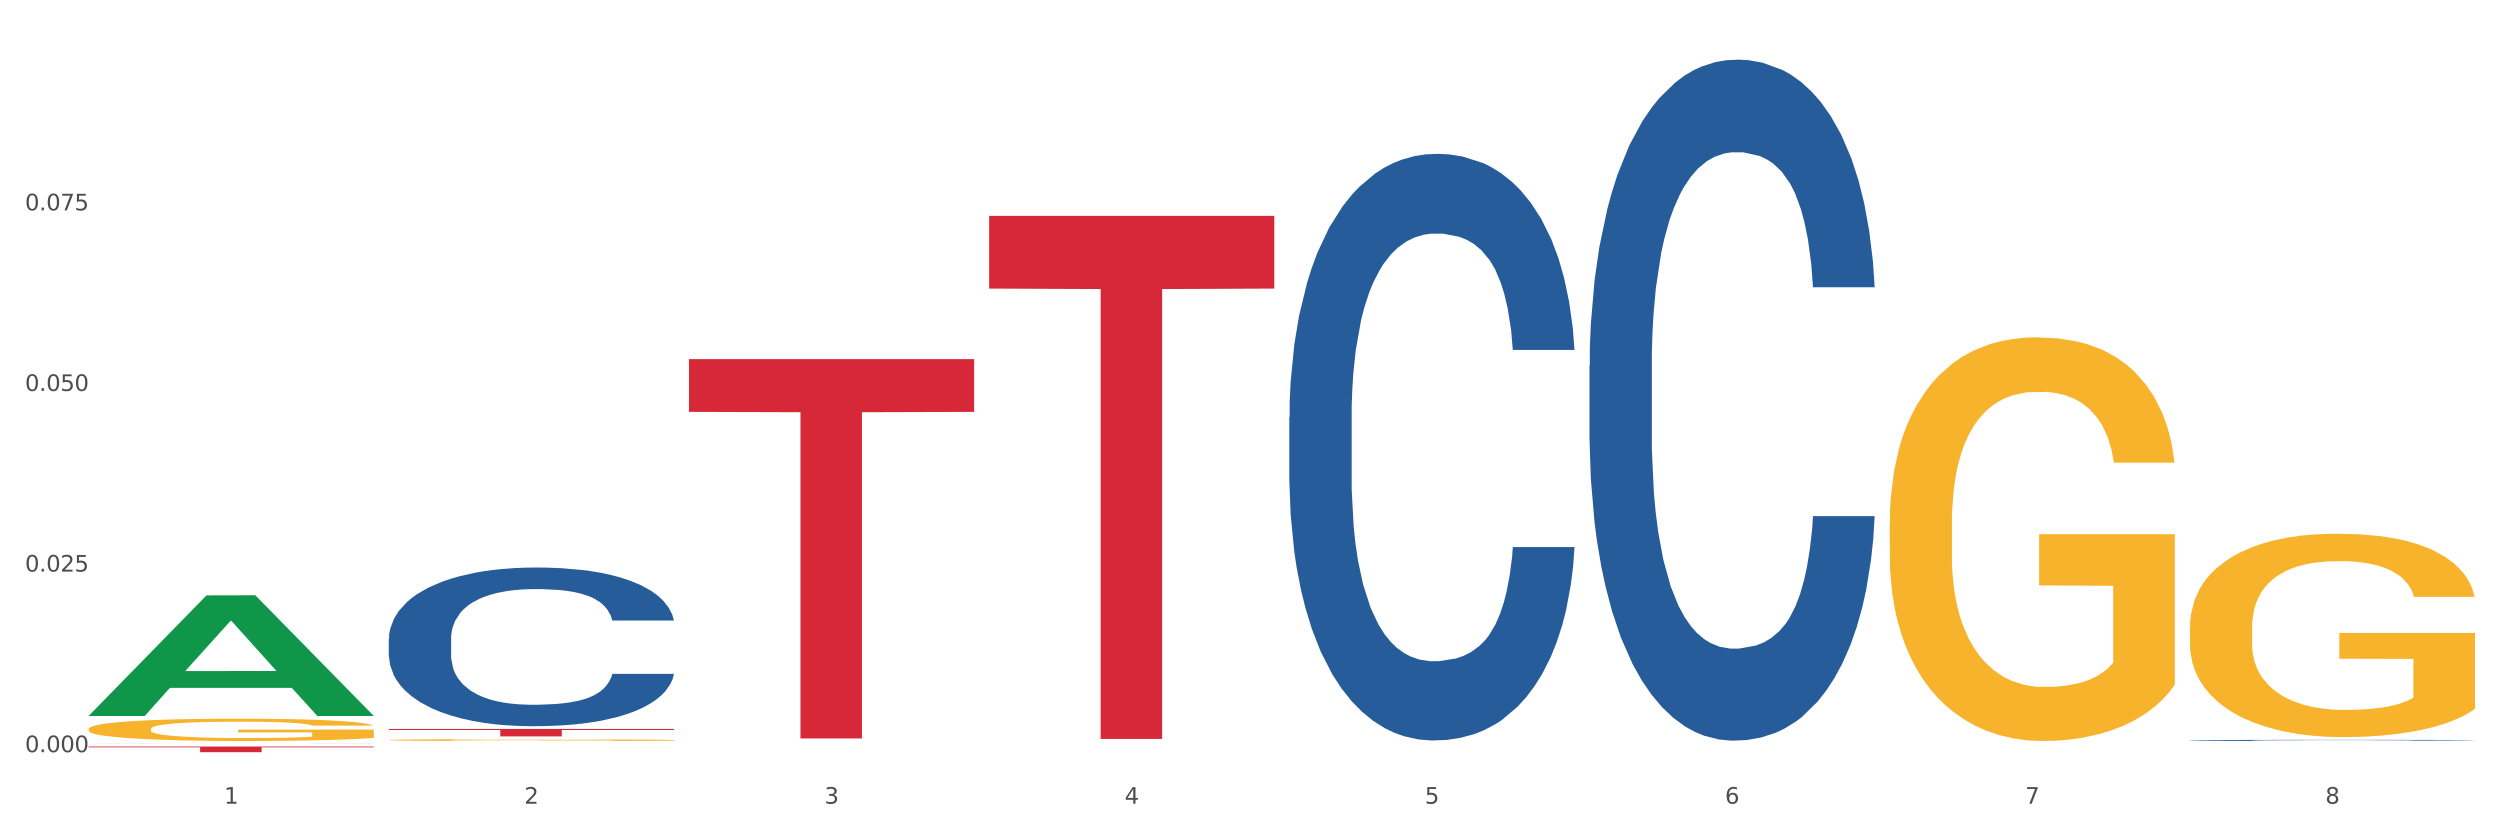 <?xml version="1.0" encoding="utf-8" standalone="no"?>
<!DOCTYPE svg PUBLIC "-//W3C//DTD SVG 1.1//EN"
  "http://www.w3.org/Graphics/SVG/1.1/DTD/svg11.dtd">
<svg xmlns:xlink="http://www.w3.org/1999/xlink" width="1080pt" height="360pt" viewBox="0 0 1080 360" xmlns="http://www.w3.org/2000/svg" version="1.1">
 <rect x="0" y="0" width="1080" height="360" fill="#333333" stroke="none"/>
 <defs>
  <style type="text/css">*{stroke-linejoin: round; stroke-linecap: butt}</style>
 </defs>
 <g id="figure_1">
  <g id="patch_1">
   <path d="M 0 360 
L 1080 360 
L 1080 0 
L 0 0 
z
" style="fill: #ffffff; stroke: #ffffff; stroke-linejoin: miter"/>
  </g>
  <g id="axes_1">
   <g id="matplotlib.axis_1">
    <g id="xtick_1">
     <g id="text_1">
      <!-- 1 -->
      <g style="fill: #4d4d4d" transform="translate(96.825 347.204) scale(0.096 -0.096)">
       <defs>
        <path id="DejaVuSans-31" d="M 794 531 
L 1825 531 
L 1825 4091 
L 703 3866 
L 703 4441 
L 1819 4666 
L 2450 4666 
L 2450 531 
L 3481 531 
L 3481 0 
L 794 0 
L 794 531 
z
" transform="scale(0.016)"/>
       </defs>
       <use xlink:href="#DejaVuSans-31"/>
      </g>
     </g>
    </g>
    <g id="xtick_2">
     <g id="text_2">
      <!-- 2 -->
      <g style="fill: #4d4d4d" transform="translate(226.5 347.204) scale(0.096 -0.096)">
       <defs>
        <path id="DejaVuSans-32" d="M 1228 531 
L 3431 531 
L 3431 0 
L 469 0 
L 469 531 
Q 828 903 1448 1529 
Q 2069 2156 2228 2338 
Q 2531 2678 2651 2914 
Q 2772 3150 2772 3378 
Q 2772 3750 2511 3984 
Q 2250 4219 1831 4219 
Q 1534 4219 1204 4116 
Q 875 4013 500 3803 
L 500 4441 
Q 881 4594 1212 4672 
Q 1544 4750 1819 4750 
Q 2544 4750 2975 4387 
Q 3406 4025 3406 3419 
Q 3406 3131 3298 2873 
Q 3191 2616 2906 2266 
Q 2828 2175 2409 1742 
Q 1991 1309 1228 531 
z
" transform="scale(0.016)"/>
       </defs>
       <use xlink:href="#DejaVuSans-32"/>
      </g>
     </g>
    </g>
    <g id="xtick_3">
     <g id="text_3">
      <!-- 3 -->
      <g style="fill: #4d4d4d" transform="translate(356.175 347.204) scale(0.096 -0.096)">
       <defs>
        <path id="DejaVuSans-33" d="M 2597 2516 
Q 3050 2419 3304 2112 
Q 3559 1806 3559 1356 
Q 3559 666 3084 287 
Q 2609 -91 1734 -91 
Q 1441 -91 1130 -33 
Q 819 25 488 141 
L 488 750 
Q 750 597 1062 519 
Q 1375 441 1716 441 
Q 2309 441 2620 675 
Q 2931 909 2931 1356 
Q 2931 1769 2642 2001 
Q 2353 2234 1838 2234 
L 1294 2234 
L 1294 2753 
L 1863 2753 
Q 2328 2753 2575 2939 
Q 2822 3125 2822 3475 
Q 2822 3834 2567 4026 
Q 2313 4219 1838 4219 
Q 1578 4219 1281 4162 
Q 984 4106 628 3988 
L 628 4550 
Q 988 4650 1302 4700 
Q 1616 4750 1894 4750 
Q 2613 4750 3031 4423 
Q 3450 4097 3450 3541 
Q 3450 3153 3228 2886 
Q 3006 2619 2597 2516 
z
" transform="scale(0.016)"/>
       </defs>
       <use xlink:href="#DejaVuSans-33"/>
      </g>
     </g>
    </g>
    <g id="xtick_4">
     <g id="text_4">
      <!-- 4 -->
      <g style="fill: #4d4d4d" transform="translate(485.85 347.204) scale(0.096 -0.096)">
       <defs>
        <path id="DejaVuSans-34" d="M 2419 4116 
L 825 1625 
L 2419 1625 
L 2419 4116 
z
M 2253 4666 
L 3047 4666 
L 3047 1625 
L 3713 1625 
L 3713 1100 
L 3047 1100 
L 3047 0 
L 2419 0 
L 2419 1100 
L 313 1100 
L 313 1709 
L 2253 4666 
z
" transform="scale(0.016)"/>
       </defs>
       <use xlink:href="#DejaVuSans-34"/>
      </g>
     </g>
    </g>
    <g id="xtick_5">
     <g id="text_5">
      <!-- 5 -->
      <g style="fill: #4d4d4d" transform="translate(615.525 347.204) scale(0.096 -0.096)">
       <defs>
        <path id="DejaVuSans-35" d="M 691 4666 
L 3169 4666 
L 3169 4134 
L 1269 4134 
L 1269 2991 
Q 1406 3038 1543 3061 
Q 1681 3084 1819 3084 
Q 2600 3084 3056 2656 
Q 3513 2228 3513 1497 
Q 3513 744 3044 326 
Q 2575 -91 1722 -91 
Q 1428 -91 1123 -41 
Q 819 9 494 109 
L 494 744 
Q 775 591 1075 516 
Q 1375 441 1709 441 
Q 2250 441 2565 725 
Q 2881 1009 2881 1497 
Q 2881 1984 2565 2268 
Q 2250 2553 1709 2553 
Q 1456 2553 1204 2497 
Q 953 2441 691 2322 
L 691 4666 
z
" transform="scale(0.016)"/>
       </defs>
       <use xlink:href="#DejaVuSans-35"/>
      </g>
     </g>
    </g>
    <g id="xtick_6">
     <g id="text_6">
      <!-- 6 -->
      <g style="fill: #4d4d4d" transform="translate(745.2 347.204) scale(0.096 -0.096)">
       <defs>
        <path id="DejaVuSans-36" d="M 2113 2584 
Q 1688 2584 1439 2293 
Q 1191 2003 1191 1497 
Q 1191 994 1439 701 
Q 1688 409 2113 409 
Q 2538 409 2786 701 
Q 3034 994 3034 1497 
Q 3034 2003 2786 2293 
Q 2538 2584 2113 2584 
z
M 3366 4563 
L 3366 3988 
Q 3128 4100 2886 4159 
Q 2644 4219 2406 4219 
Q 1781 4219 1451 3797 
Q 1122 3375 1075 2522 
Q 1259 2794 1537 2939 
Q 1816 3084 2150 3084 
Q 2853 3084 3261 2657 
Q 3669 2231 3669 1497 
Q 3669 778 3244 343 
Q 2819 -91 2113 -91 
Q 1303 -91 875 529 
Q 447 1150 447 2328 
Q 447 3434 972 4092 
Q 1497 4750 2381 4750 
Q 2619 4750 2861 4703 
Q 3103 4656 3366 4563 
z
" transform="scale(0.016)"/>
       </defs>
       <use xlink:href="#DejaVuSans-36"/>
      </g>
     </g>
    </g>
    <g id="xtick_7">
     <g id="text_7">
      <!-- 7 -->
      <g style="fill: #4d4d4d" transform="translate(874.875 347.204) scale(0.096 -0.096)">
       <defs>
        <path id="DejaVuSans-37" d="M 525 4666 
L 3525 4666 
L 3525 4397 
L 1831 0 
L 1172 0 
L 2766 4134 
L 525 4134 
L 525 4666 
z
" transform="scale(0.016)"/>
       </defs>
       <use xlink:href="#DejaVuSans-37"/>
      </g>
     </g>
    </g>
    <g id="xtick_8">
     <g id="text_8">
      <!-- 8 -->
      <g style="fill: #4d4d4d" transform="translate(1004.55 347.204) scale(0.096 -0.096)">
       <defs>
        <path id="DejaVuSans-38" d="M 2034 2216 
Q 1584 2216 1326 1975 
Q 1069 1734 1069 1313 
Q 1069 891 1326 650 
Q 1584 409 2034 409 
Q 2484 409 2743 651 
Q 3003 894 3003 1313 
Q 3003 1734 2745 1975 
Q 2488 2216 2034 2216 
z
M 1403 2484 
Q 997 2584 770 2862 
Q 544 3141 544 3541 
Q 544 4100 942 4425 
Q 1341 4750 2034 4750 
Q 2731 4750 3128 4425 
Q 3525 4100 3525 3541 
Q 3525 3141 3298 2862 
Q 3072 2584 2669 2484 
Q 3125 2378 3379 2068 
Q 3634 1759 3634 1313 
Q 3634 634 3220 271 
Q 2806 -91 2034 -91 
Q 1263 -91 848 271 
Q 434 634 434 1313 
Q 434 1759 690 2068 
Q 947 2378 1403 2484 
z
M 1172 3481 
Q 1172 3119 1398 2916 
Q 1625 2713 2034 2713 
Q 2441 2713 2670 2916 
Q 2900 3119 2900 3481 
Q 2900 3844 2670 4047 
Q 2441 4250 2034 4250 
Q 1625 4250 1398 4047 
Q 1172 3844 1172 3481 
z
" transform="scale(0.016)"/>
       </defs>
       <use xlink:href="#DejaVuSans-38"/>
      </g>
     </g>
    </g>
    <g id="xtick_9"/>
    <g id="xtick_10"/>
    <g id="xtick_11"/>
    <g id="xtick_12"/>
    <g id="xtick_13"/>
    <g id="xtick_14"/>
    <g id="xtick_15"/>
   </g>
   <g id="matplotlib.axis_2">
    <g id="ytick_1">
     <g id="text_9">
      <!-- 0.000 -->
      <g style="fill: #4d4d4d" transform="translate(10.8 324.942) scale(0.096 -0.096)">
       <defs>
        <path id="DejaVuSans-30" d="M 2034 4250 
Q 1547 4250 1301 3770 
Q 1056 3291 1056 2328 
Q 1056 1369 1301 889 
Q 1547 409 2034 409 
Q 2525 409 2770 889 
Q 3016 1369 3016 2328 
Q 3016 3291 2770 3770 
Q 2525 4250 2034 4250 
z
M 2034 4750 
Q 2819 4750 3233 4129 
Q 3647 3509 3647 2328 
Q 3647 1150 3233 529 
Q 2819 -91 2034 -91 
Q 1250 -91 836 529 
Q 422 1150 422 2328 
Q 422 3509 836 4129 
Q 1250 4750 2034 4750 
z
" transform="scale(0.016)"/>
        <path id="DejaVuSans-2e" d="M 684 794 
L 1344 794 
L 1344 0 
L 684 0 
L 684 794 
z
" transform="scale(0.016)"/>
       </defs>
       <use xlink:href="#DejaVuSans-30"/>
       <use xlink:href="#DejaVuSans-2e" transform="translate(63.623 0)"/>
       <use xlink:href="#DejaVuSans-30" transform="translate(95.41 0)"/>
       <use xlink:href="#DejaVuSans-30" transform="translate(159.033 0)"/>
       <use xlink:href="#DejaVuSans-30" transform="translate(222.656 0)"/>
      </g>
     </g>
    </g>
    <g id="ytick_2">
     <g id="text_10">
      <!-- 0.025 -->
      <g style="fill: #4d4d4d" transform="translate(10.8 246.921) scale(0.096 -0.096)">
       <use xlink:href="#DejaVuSans-30"/>
       <use xlink:href="#DejaVuSans-2e" transform="translate(63.623 0)"/>
       <use xlink:href="#DejaVuSans-30" transform="translate(95.41 0)"/>
       <use xlink:href="#DejaVuSans-32" transform="translate(159.033 0)"/>
       <use xlink:href="#DejaVuSans-35" transform="translate(222.656 0)"/>
      </g>
     </g>
    </g>
    <g id="ytick_3">
     <g id="text_11">
      <!-- 0.050 -->
      <g style="fill: #4d4d4d" transform="translate(10.8 168.901) scale(0.096 -0.096)">
       <use xlink:href="#DejaVuSans-30"/>
       <use xlink:href="#DejaVuSans-2e" transform="translate(63.623 0)"/>
       <use xlink:href="#DejaVuSans-30" transform="translate(95.41 0)"/>
       <use xlink:href="#DejaVuSans-35" transform="translate(159.033 0)"/>
       <use xlink:href="#DejaVuSans-30" transform="translate(222.656 0)"/>
      </g>
     </g>
    </g>
    <g id="ytick_4">
     <g id="text_12">
      <!-- 0.075 -->
      <g style="fill: #4d4d4d" transform="translate(10.8 90.88) scale(0.096 -0.096)">
       <use xlink:href="#DejaVuSans-30"/>
       <use xlink:href="#DejaVuSans-2e" transform="translate(63.623 0)"/>
       <use xlink:href="#DejaVuSans-30" transform="translate(95.41 0)"/>
       <use xlink:href="#DejaVuSans-37" transform="translate(159.033 0)"/>
       <use xlink:href="#DejaVuSans-35" transform="translate(222.656 0)"/>
      </g>
     </g>
    </g>
    <g id="ytick_5"/>
    <g id="ytick_6"/>
    <g id="ytick_7"/>
    <g id="ytick_8"/>
   </g>
   <g id="PolyCollection_1">
    <path d="M 38.283 309.2 
L 38.41 309.151 
L 89.211 257.204 
L 110.293 257.155 
L 161.474 309.298 
L 137.09 309.298 
L 126.041 297.156 
L 73.589 297.156 
L 73.208 297.351 
L 62.54 309.298 
L 38.283 309.298 
L 38.283 309.2 
L 80.193 289.91 
L 119.437 289.861 
L 100.006 268.269 
L 99.752 268.171 
L 99.498 268.318 
L 80.066 289.861 
L 80.193 289.91 
L 38.283 309.2 
z
" clip-path="url(#p614e269313)" style="fill: #109648"/>
    <path d="M 556.983 180.329 
L 557.129 180.097 
L 557.129 173.616 
L 557.566 164.821 
L 559.168 148.62 
L 561.206 136.353 
L 564.701 122.003 
L 566.594 115.986 
L 569.07 109.274 
L 574.166 98.396 
L 579.991 89.138 
L 584.068 84.046 
L 587.126 80.806 
L 593.97 75.019 
L 597.902 72.473 
L 601.979 70.39 
L 605.474 69.002 
L 611.298 67.381 
L 615.958 66.687 
L 621.346 66.456 
L 625.86 66.687 
L 631.83 67.613 
L 640.567 70.39 
L 643.916 72.01 
L 648.43 74.788 
L 653.09 78.491 
L 656.876 82.194 
L 661.245 87.518 
L 665.759 94.461 
L 670.127 103.256 
L 673.185 111.357 
L 675.661 119.92 
L 677.845 130.336 
L 679.447 141.677 
L 680.175 151.166 
L 653.527 151.166 
L 652.799 142.602 
L 651.343 133.344 
L 649.887 127.095 
L 648.285 122.003 
L 645.809 116.217 
L 643.625 112.514 
L 639.985 108.116 
L 636.635 105.339 
L 633.869 103.719 
L 630.52 102.33 
L 623.384 100.942 
L 618.288 100.942 
L 615.084 101.404 
L 611.153 102.562 
L 607.803 104.182 
L 603.872 106.959 
L 600.814 109.968 
L 597.756 113.903 
L 596.009 116.68 
L 593.387 121.772 
L 591.64 125.938 
L 589.31 133.113 
L 588 138.205 
L 585.67 151.397 
L 584.65 161.118 
L 584.214 167.83 
L 583.922 175.237 
L 583.922 211.343 
L 584.796 227.544 
L 585.524 234.488 
L 586.689 242.357 
L 588.873 252.541 
L 592.077 262.493 
L 595.426 269.668 
L 598.193 274.065 
L 600.814 277.306 
L 603.435 279.851 
L 606.639 282.166 
L 609.26 283.555 
L 613.191 284.943 
L 617.851 285.638 
L 621.491 285.638 
L 628.918 284.48 
L 632.267 283.323 
L 635.471 281.703 
L 638.965 279.157 
L 641.732 276.38 
L 643.334 274.297 
L 645.955 269.899 
L 647.994 265.27 
L 649.741 259.947 
L 650.906 255.318 
L 652.216 248.374 
L 653.236 240.505 
L 653.527 236.339 
L 680.175 236.339 
L 679.592 244.671 
L 678.573 252.772 
L 676.534 263.65 
L 674.933 269.899 
L 672.457 277.537 
L 669.836 284.018 
L 666.196 291.192 
L 662.846 296.516 
L 659.352 301.145 
L 655.566 305.311 
L 648.722 311.097 
L 646.246 312.717 
L 641.004 315.495 
L 636.927 317.115 
L 630.956 318.735 
L 624.841 319.661 
L 618.433 319.892 
L 612.754 319.429 
L 606.493 318.041 
L 602.561 316.652 
L 598.193 314.569 
L 593.096 311.329 
L 588.291 307.394 
L 583.777 302.765 
L 579.554 297.442 
L 575.622 291.424 
L 570.526 281.472 
L 566.74 271.751 
L 563.973 262.724 
L 562.08 255.086 
L 560.187 245.366 
L 559.168 238.654 
L 557.566 222.452 
L 556.983 207.408 
L 556.983 180.329 
z
" clip-path="url(#p614e269313)" style="fill: #255c99"/>
    <path d="M 686.658 157.954 
L 686.804 157.685 
L 686.804 150.162 
L 687.241 139.952 
L 688.843 121.143 
L 690.881 106.903 
L 694.376 90.244 
L 696.269 83.259 
L 698.745 75.467 
L 703.841 62.838 
L 709.666 52.091 
L 713.743 46.18 
L 716.801 42.418 
L 723.645 35.701 
L 727.577 32.745 
L 731.654 30.327 
L 735.149 28.715 
L 740.973 26.834 
L 745.633 26.028 
L 751.021 25.759 
L 755.535 26.028 
L 761.505 27.103 
L 770.242 30.327 
L 773.591 32.208 
L 778.105 35.432 
L 782.765 39.731 
L 786.551 44.03 
L 790.92 50.21 
L 795.434 58.271 
L 799.802 68.481 
L 802.86 77.885 
L 805.336 87.826 
L 807.52 99.917 
L 809.122 113.083 
L 809.85 124.099 
L 783.202 124.099 
L 782.474 114.158 
L 781.018 103.41 
L 779.562 96.156 
L 777.96 90.244 
L 775.484 83.527 
L 773.3 79.228 
L 769.66 74.123 
L 766.311 70.899 
L 763.544 69.018 
L 760.195 67.406 
L 753.059 65.794 
L 747.963 65.794 
L 744.759 66.331 
L 740.828 67.675 
L 737.479 69.556 
L 733.547 72.78 
L 730.489 76.273 
L 727.431 80.84 
L 725.684 84.065 
L 723.063 89.976 
L 721.315 94.812 
L 718.985 103.141 
L 717.675 109.053 
L 715.345 124.368 
L 714.326 135.653 
L 713.889 143.444 
L 713.597 152.042 
L 713.597 193.958 
L 714.471 212.766 
L 715.199 220.826 
L 716.364 229.962 
L 718.548 241.784 
L 721.752 253.337 
L 725.101 261.667 
L 727.868 266.772 
L 730.489 270.533 
L 733.11 273.489 
L 736.314 276.176 
L 738.935 277.788 
L 742.866 279.4 
L 747.526 280.206 
L 751.166 280.206 
L 758.593 278.863 
L 761.942 277.519 
L 765.146 275.639 
L 768.64 272.683 
L 771.407 269.459 
L 773.009 267.041 
L 775.63 261.935 
L 777.669 256.562 
L 779.416 250.382 
L 780.581 245.008 
L 781.891 236.948 
L 782.911 227.812 
L 783.202 222.976 
L 809.85 222.976 
L 809.267 232.649 
L 808.248 242.053 
L 806.209 254.681 
L 804.608 261.935 
L 802.132 270.802 
L 799.511 278.325 
L 795.871 286.655 
L 792.521 292.834 
L 789.027 298.208 
L 785.241 303.045 
L 778.397 309.762 
L 775.921 311.643 
L 770.679 314.867 
L 766.602 316.748 
L 760.632 318.628 
L 754.516 319.703 
L 748.109 319.972 
L 742.429 319.435 
L 736.168 317.822 
L 732.236 316.21 
L 727.868 313.792 
L 722.771 310.03 
L 717.966 305.463 
L 713.452 300.089 
L 709.229 293.909 
L 705.297 286.923 
L 700.201 275.37 
L 696.415 264.085 
L 693.648 253.606 
L 691.755 244.74 
L 689.862 233.455 
L 688.843 225.663 
L 687.241 206.855 
L 686.658 189.39 
L 686.658 157.954 
z
" clip-path="url(#p614e269313)" style="fill: #255c99"/>
    <path d="M 946.009 319.84 
L 946.154 319.84 
L 946.154 319.827 
L 946.591 319.81 
L 948.193 319.778 
L 950.232 319.754 
L 953.726 319.726 
L 955.619 319.714 
L 958.095 319.701 
L 963.191 319.68 
L 969.016 319.662 
L 973.093 319.652 
L 976.151 319.646 
L 982.995 319.634 
L 986.927 319.629 
L 991.004 319.625 
L 994.499 319.623 
L 1000.324 319.619 
L 1004.983 319.618 
L 1010.371 319.618 
L 1014.885 319.618 
L 1020.855 319.62 
L 1029.592 319.625 
L 1032.942 319.628 
L 1037.456 319.634 
L 1042.115 319.641 
L 1045.901 319.648 
L 1050.27 319.659 
L 1054.784 319.672 
L 1059.152 319.689 
L 1062.21 319.705 
L 1064.686 319.722 
L 1066.87 319.742 
L 1068.472 319.765 
L 1069.2 319.783 
L 1042.552 319.783 
L 1041.824 319.766 
L 1040.368 319.748 
L 1038.912 319.736 
L 1037.31 319.726 
L 1034.835 319.715 
L 1032.65 319.708 
L 1029.01 319.699 
L 1025.661 319.694 
L 1022.894 319.69 
L 1019.545 319.688 
L 1012.41 319.685 
L 1007.313 319.685 
L 1004.11 319.686 
L 1000.178 319.688 
L 996.829 319.691 
L 992.897 319.697 
L 989.839 319.703 
L 986.781 319.71 
L 985.034 319.716 
L 982.413 319.726 
L 980.665 319.734 
L 978.335 319.748 
L 977.025 319.758 
L 974.695 319.784 
L 973.676 319.803 
L 973.239 319.816 
L 972.948 319.83 
L 972.948 319.901 
L 973.821 319.932 
L 974.549 319.946 
L 975.714 319.961 
L 977.899 319.981 
L 981.102 320.001 
L 984.451 320.015 
L 987.218 320.023 
L 989.839 320.03 
L 992.46 320.035 
L 995.664 320.039 
L 998.285 320.042 
L 1002.217 320.045 
L 1006.876 320.046 
L 1010.517 320.046 
L 1017.943 320.044 
L 1021.292 320.041 
L 1024.496 320.038 
L 1027.991 320.033 
L 1030.757 320.028 
L 1032.359 320.024 
L 1034.98 320.015 
L 1037.019 320.006 
L 1038.766 319.996 
L 1039.931 319.987 
L 1041.242 319.973 
L 1042.261 319.958 
L 1042.552 319.95 
L 1069.2 319.95 
L 1068.618 319.966 
L 1067.598 319.982 
L 1065.56 320.003 
L 1063.958 320.015 
L 1061.482 320.03 
L 1058.861 320.043 
L 1055.221 320.057 
L 1051.872 320.067 
L 1048.377 320.076 
L 1044.591 320.084 
L 1037.747 320.096 
L 1035.271 320.099 
L 1030.029 320.104 
L 1025.952 320.107 
L 1019.982 320.111 
L 1013.866 320.112 
L 1007.459 320.113 
L 1001.78 320.112 
L 995.518 320.109 
L 991.587 320.106 
L 987.218 320.102 
L 982.121 320.096 
L 977.316 320.088 
L 972.802 320.079 
L 968.579 320.069 
L 964.648 320.057 
L 959.551 320.038 
L 955.765 320.019 
L 952.998 320.001 
L 951.105 319.986 
L 949.212 319.967 
L 948.193 319.954 
L 946.591 319.922 
L 946.009 319.893 
L 946.009 319.84 
z
" clip-path="url(#p614e269313)" style="fill: #255c99"/>
    <path d="M 946.009 271.17 
L 946.154 271.089 
L 946.154 268.2 
L 946.445 265.713 
L 947.899 259.694 
L 950.081 254.719 
L 951.681 252.071 
L 953.281 249.904 
L 955.172 247.737 
L 957.499 245.49 
L 961.717 242.2 
L 964.335 240.515 
L 967.534 238.75 
L 973.352 236.182 
L 977.57 234.737 
L 981.933 233.533 
L 989.06 232.089 
L 993.714 231.447 
L 998.66 230.966 
L 1004.623 230.645 
L 1009.131 230.564 
L 1019.022 230.805 
L 1027.457 231.527 
L 1031.53 232.089 
L 1036.766 233.052 
L 1039.529 233.694 
L 1044.038 234.978 
L 1048.692 236.663 
L 1051.892 238.108 
L 1056.692 240.836 
L 1060.328 243.564 
L 1063.673 246.935 
L 1065.418 249.262 
L 1066.727 251.429 
L 1067.891 253.916 
L 1069.055 257.848 
L 1042.875 257.848 
L 1041.856 255.04 
L 1040.257 252.392 
L 1037.929 249.824 
L 1035.893 248.219 
L 1032.403 246.213 
L 1029.203 244.929 
L 1025.858 243.966 
L 1021.785 243.163 
L 1018.585 242.762 
L 1014.077 242.441 
L 1005.204 242.521 
L 999.241 243.163 
L 995.169 243.966 
L 992.551 244.688 
L 990.224 245.49 
L 987.606 246.614 
L 984.551 248.299 
L 982.37 249.824 
L 980.188 251.75 
L 978.443 253.676 
L 976.843 255.923 
L 975.534 258.33 
L 974.516 260.818 
L 973.643 263.867 
L 972.916 268.923 
L 972.916 279.917 
L 973.207 282.404 
L 973.934 285.694 
L 974.807 288.182 
L 976.261 291.151 
L 977.57 293.157 
L 980.043 296.046 
L 982.806 298.454 
L 984.988 299.978 
L 987.169 301.262 
L 990.951 303.028 
L 995.169 304.472 
L 998.805 305.355 
L 1003.75 306.158 
L 1007.095 306.478 
L 1010.004 306.639 
L 1017.131 306.639 
L 1022.221 306.398 
L 1027.894 305.837 
L 1032.257 305.114 
L 1035.893 304.232 
L 1039.966 302.787 
L 1042.584 301.423 
L 1042.584 284.651 
L 1010.586 284.571 
L 1010.586 273.416 
L 1069.2 273.416 
L 1069.2 306.158 
L 1066.727 307.843 
L 1063.964 309.367 
L 1061.055 310.732 
L 1056.692 312.417 
L 1051.456 314.022 
L 1046.802 315.145 
L 1041.856 316.108 
L 1036.039 316.991 
L 1028.476 317.793 
L 1023.821 318.114 
L 1018.004 318.355 
L 1011.168 318.435 
L 1005.204 318.275 
L 999.387 317.874 
L 993.278 317.151 
L 987.315 316.108 
L 982.806 315.065 
L 978.297 313.781 
L 973.498 312.096 
L 969.716 310.491 
L 966.807 309.046 
L 963.607 307.201 
L 960.117 304.793 
L 957.499 302.627 
L 955.172 300.38 
L 952.699 297.491 
L 950.954 295.003 
L 949.208 291.873 
L 948.19 289.546 
L 947.027 285.935 
L 946.154 280.88 
L 946.009 271.17 
z
" clip-path="url(#p614e269313)" style="fill: #f7b32b"/>
    <path d="M 816.334 226.307 
L 816.479 226.148 
L 816.479 220.414 
L 816.77 215.477 
L 818.224 203.533 
L 820.406 193.658 
L 822.006 188.403 
L 823.606 184.102 
L 825.497 179.802 
L 827.824 175.343 
L 832.042 168.813 
L 834.66 165.469 
L 837.859 161.965 
L 843.677 156.869 
L 847.895 154.002 
L 852.258 151.613 
L 859.385 148.746 
L 864.039 147.472 
L 868.984 146.516 
L 874.948 145.879 
L 879.456 145.72 
L 889.347 146.198 
L 897.782 147.631 
L 901.855 148.746 
L 907.091 150.657 
L 909.854 151.931 
L 914.363 154.48 
L 919.017 157.824 
L 922.217 160.691 
L 927.017 166.106 
L 930.653 171.521 
L 933.998 178.21 
L 935.743 182.828 
L 937.052 187.128 
L 938.216 192.066 
L 939.379 199.869 
L 913.199 199.869 
L 912.181 194.295 
L 910.581 189.04 
L 908.254 183.943 
L 906.218 180.758 
L 902.727 176.776 
L 899.528 174.228 
L 896.182 172.317 
L 892.11 170.724 
L 888.91 169.928 
L 884.402 169.291 
L 875.529 169.45 
L 869.566 170.724 
L 865.494 172.317 
L 862.876 173.75 
L 860.549 175.343 
L 857.931 177.573 
L 854.876 180.917 
L 852.695 183.943 
L 850.513 187.766 
L 848.768 191.588 
L 847.168 196.047 
L 845.859 200.825 
L 844.841 205.762 
L 843.968 211.814 
L 843.241 221.848 
L 843.241 243.667 
L 843.532 248.604 
L 844.259 255.134 
L 845.132 260.071 
L 846.586 265.963 
L 847.895 269.945 
L 850.368 275.679 
L 853.131 280.456 
L 855.313 283.482 
L 857.494 286.031 
L 861.276 289.534 
L 865.494 292.401 
L 869.13 294.153 
L 874.075 295.746 
L 877.42 296.383 
L 880.329 296.701 
L 887.456 296.701 
L 892.546 296.223 
L 898.219 295.109 
L 902.582 293.675 
L 906.218 291.923 
L 910.291 289.057 
L 912.909 286.349 
L 912.909 253.063 
L 880.911 252.904 
L 880.911 230.766 
L 939.525 230.766 
L 939.525 295.746 
L 937.052 299.09 
L 934.289 302.116 
L 931.38 304.824 
L 927.017 308.168 
L 921.781 311.353 
L 917.126 313.583 
L 912.181 315.494 
L 906.364 317.246 
L 898.8 318.839 
L 894.146 319.476 
L 888.329 319.954 
L 881.493 320.113 
L 875.529 319.794 
L 869.712 318.998 
L 863.603 317.565 
L 857.64 315.494 
L 853.131 313.424 
L 848.622 310.876 
L 843.823 307.531 
L 840.041 304.346 
L 837.132 301.479 
L 833.932 297.816 
L 830.442 293.038 
L 827.824 288.738 
L 825.497 284.279 
L 823.024 278.545 
L 821.279 273.608 
L 819.533 267.397 
L 818.515 262.778 
L 817.352 255.611 
L 816.479 245.578 
L 816.334 226.307 
z
" clip-path="url(#p614e269313)" style="fill: #f7b32b"/>
    <path d="M 167.958 319.685 
L 168.104 319.684 
L 168.104 319.658 
L 168.394 319.635 
L 169.849 319.581 
L 172.031 319.535 
L 173.63 319.511 
L 175.23 319.492 
L 177.121 319.472 
L 179.448 319.452 
L 183.666 319.422 
L 186.284 319.407 
L 189.484 319.391 
L 195.302 319.368 
L 199.52 319.354 
L 203.883 319.344 
L 211.01 319.33 
L 215.664 319.325 
L 220.609 319.32 
L 226.572 319.317 
L 231.081 319.317 
L 240.971 319.319 
L 249.407 319.325 
L 253.479 319.33 
L 258.715 319.339 
L 261.479 319.345 
L 265.988 319.357 
L 270.642 319.372 
L 273.842 319.385 
L 278.641 319.41 
L 282.277 319.434 
L 285.623 319.465 
L 287.368 319.486 
L 288.677 319.506 
L 289.84 319.528 
L 291.004 319.564 
L 264.824 319.564 
L 263.806 319.538 
L 262.206 319.514 
L 259.879 319.491 
L 257.843 319.477 
L 254.352 319.458 
L 251.152 319.447 
L 247.807 319.438 
L 243.735 319.431 
L 240.535 319.427 
L 236.026 319.424 
L 227.154 319.425 
L 221.191 319.431 
L 217.118 319.438 
L 214.5 319.445 
L 212.173 319.452 
L 209.555 319.462 
L 206.501 319.477 
L 204.319 319.491 
L 202.138 319.509 
L 200.392 319.526 
L 198.792 319.546 
L 197.483 319.568 
L 196.465 319.591 
L 195.593 319.618 
L 194.865 319.664 
L 194.865 319.764 
L 195.156 319.786 
L 195.883 319.816 
L 196.756 319.839 
L 198.211 319.866 
L 199.52 319.884 
L 201.992 319.91 
L 204.756 319.932 
L 206.937 319.946 
L 209.119 319.957 
L 212.9 319.973 
L 217.118 319.986 
L 220.754 319.994 
L 225.699 320.002 
L 229.045 320.004 
L 231.954 320.006 
L 239.08 320.006 
L 244.171 320.004 
L 249.843 319.999 
L 254.207 319.992 
L 257.843 319.984 
L 261.915 319.971 
L 264.533 319.959 
L 264.533 319.807 
L 232.535 319.806 
L 232.535 319.705 
L 291.149 319.705 
L 291.149 320.002 
L 288.677 320.017 
L 285.913 320.031 
L 283.005 320.043 
L 278.641 320.058 
L 273.405 320.073 
L 268.751 320.083 
L 263.806 320.092 
L 257.988 320.1 
L 250.425 320.107 
L 245.771 320.11 
L 239.953 320.112 
L 233.117 320.113 
L 227.154 320.111 
L 221.336 320.108 
L 215.227 320.101 
L 209.264 320.092 
L 204.756 320.082 
L 200.247 320.071 
L 195.447 320.055 
L 191.666 320.041 
L 188.757 320.028 
L 185.557 320.011 
L 182.066 319.989 
L 179.448 319.97 
L 177.121 319.949 
L 174.649 319.923 
L 172.903 319.9 
L 171.158 319.872 
L 170.14 319.851 
L 168.976 319.818 
L 168.104 319.773 
L 167.958 319.685 
z
" clip-path="url(#p614e269313)" style="fill: #f7b32b"/>
    <path d="M 167.958 275.97 
L 168.104 275.908 
L 168.104 274.155 
L 168.541 271.775 
L 170.142 267.393 
L 172.181 264.074 
L 175.676 260.192 
L 177.569 258.565 
L 180.044 256.749 
L 185.141 253.806 
L 190.965 251.302 
L 195.043 249.924 
L 198.101 249.048 
L 204.945 247.482 
L 208.876 246.794 
L 212.954 246.23 
L 216.448 245.855 
L 222.273 245.416 
L 226.933 245.228 
L 232.32 245.166 
L 236.835 245.228 
L 242.805 245.479 
L 251.542 246.23 
L 254.891 246.669 
L 259.405 247.42 
L 264.065 248.422 
L 267.851 249.423 
L 272.219 250.863 
L 276.733 252.742 
L 281.102 255.121 
L 284.16 257.312 
L 286.635 259.629 
L 288.82 262.446 
L 290.421 265.514 
L 291.149 268.081 
L 264.502 268.081 
L 263.774 265.765 
L 262.317 263.26 
L 260.861 261.57 
L 259.259 260.192 
L 256.784 258.627 
L 254.6 257.625 
L 250.959 256.436 
L 247.61 255.684 
L 244.843 255.246 
L 241.494 254.871 
L 234.359 254.495 
L 229.263 254.495 
L 226.059 254.62 
L 222.127 254.933 
L 218.778 255.371 
L 214.847 256.123 
L 211.789 256.937 
L 208.731 258.001 
L 206.983 258.752 
L 204.362 260.13 
L 202.615 261.257 
L 200.285 263.198 
L 198.974 264.575 
L 196.644 268.144 
L 195.625 270.774 
L 195.188 272.589 
L 194.897 274.593 
L 194.897 284.36 
L 195.771 288.743 
L 196.499 290.621 
L 197.664 292.75 
L 199.848 295.505 
L 203.052 298.197 
L 206.401 300.138 
L 209.167 301.328 
L 211.789 302.204 
L 214.41 302.893 
L 217.613 303.519 
L 220.234 303.895 
L 224.166 304.27 
L 228.826 304.458 
L 232.466 304.458 
L 239.893 304.145 
L 243.242 303.832 
L 246.445 303.394 
L 249.94 302.705 
L 252.707 301.954 
L 254.309 301.39 
L 256.93 300.201 
L 258.968 298.948 
L 260.716 297.508 
L 261.881 296.256 
L 263.191 294.378 
L 264.21 292.249 
L 264.502 291.122 
L 291.149 291.122 
L 290.567 293.376 
L 289.548 295.567 
L 287.509 298.51 
L 285.907 300.201 
L 283.432 302.267 
L 280.811 304.02 
L 277.17 305.961 
L 273.821 307.401 
L 270.326 308.653 
L 266.54 309.78 
L 259.696 311.345 
L 257.221 311.784 
L 251.979 312.535 
L 247.901 312.973 
L 241.931 313.412 
L 235.815 313.662 
L 229.408 313.725 
L 223.729 313.599 
L 217.468 313.224 
L 213.536 312.848 
L 209.167 312.285 
L 204.071 311.408 
L 199.266 310.344 
L 194.751 309.091 
L 190.529 307.651 
L 186.597 306.023 
L 181.5 303.331 
L 177.714 300.702 
L 174.948 298.26 
L 173.055 296.194 
L 171.162 293.564 
L 170.142 291.748 
L 168.541 287.365 
L 167.958 283.296 
L 167.958 275.97 
z
" clip-path="url(#p614e269313)" style="fill: #255c99"/>
    <path d="M 38.283 314.931 
L 38.428 314.922 
L 38.428 314.606 
L 38.719 314.333 
L 40.174 313.673 
L 42.355 313.128 
L 43.955 312.838 
L 45.555 312.6 
L 47.446 312.362 
L 49.773 312.116 
L 53.991 311.755 
L 56.609 311.571 
L 59.809 311.377 
L 65.627 311.096 
L 69.844 310.937 
L 74.208 310.805 
L 81.335 310.647 
L 85.989 310.577 
L 90.934 310.524 
L 96.897 310.489 
L 101.406 310.48 
L 111.296 310.506 
L 119.732 310.585 
L 123.804 310.647 
L 129.04 310.753 
L 131.804 310.823 
L 136.312 310.964 
L 140.967 311.148 
L 144.166 311.307 
L 148.966 311.606 
L 152.602 311.905 
L 155.947 312.274 
L 157.693 312.53 
L 159.002 312.767 
L 160.165 313.04 
L 161.329 313.471 
L 135.149 313.471 
L 134.131 313.163 
L 132.531 312.873 
L 130.204 312.591 
L 128.168 312.415 
L 124.677 312.195 
L 121.477 312.055 
L 118.132 311.949 
L 114.059 311.861 
L 110.86 311.817 
L 106.351 311.782 
L 97.479 311.791 
L 91.516 311.861 
L 87.443 311.949 
L 84.825 312.028 
L 82.498 312.116 
L 79.88 312.239 
L 76.826 312.424 
L 74.644 312.591 
L 72.462 312.802 
L 70.717 313.013 
L 69.117 313.26 
L 67.808 313.524 
L 66.79 313.796 
L 65.917 314.131 
L 65.19 314.685 
L 65.19 315.89 
L 65.481 316.163 
L 66.208 316.524 
L 67.081 316.796 
L 68.535 317.122 
L 69.844 317.342 
L 72.317 317.658 
L 75.08 317.922 
L 77.262 318.089 
L 79.444 318.23 
L 83.225 318.424 
L 87.443 318.582 
L 91.079 318.679 
L 96.024 318.767 
L 99.37 318.802 
L 102.279 318.82 
L 109.405 318.82 
L 114.496 318.793 
L 120.168 318.732 
L 124.531 318.652 
L 128.168 318.556 
L 132.24 318.397 
L 134.858 318.248 
L 134.858 316.409 
L 102.86 316.4 
L 102.86 315.178 
L 161.474 315.178 
L 161.474 318.767 
L 159.002 318.952 
L 156.238 319.119 
L 153.329 319.268 
L 148.966 319.453 
L 143.73 319.629 
L 139.076 319.752 
L 134.131 319.858 
L 128.313 319.954 
L 120.75 320.042 
L 116.096 320.078 
L 110.278 320.104 
L 103.442 320.113 
L 97.479 320.095 
L 91.661 320.051 
L 85.552 319.972 
L 79.589 319.858 
L 75.08 319.743 
L 70.572 319.603 
L 65.772 319.418 
L 61.99 319.242 
L 59.082 319.084 
L 55.882 318.881 
L 52.391 318.617 
L 49.773 318.38 
L 47.446 318.133 
L 44.973 317.817 
L 43.228 317.544 
L 41.483 317.201 
L 40.465 316.946 
L 39.301 316.55 
L 38.428 315.996 
L 38.283 314.931 
z
" clip-path="url(#p614e269313)" style="fill: #f7b32b"/>
    <path d="M 38.283 321.303 
L 38.429 321.303 
L 38.429 321.302 
L 38.865 321.302 
L 40.467 321.301 
L 42.506 321.3 
L 46.001 321.299 
L 47.894 321.298 
L 50.369 321.298 
L 55.466 321.297 
L 61.29 321.297 
L 65.368 321.296 
L 68.426 321.296 
L 75.27 321.296 
L 79.201 321.295 
L 83.278 321.295 
L 86.773 321.295 
L 92.598 321.295 
L 97.258 321.295 
L 102.645 321.295 
L 107.159 321.295 
L 113.13 321.295 
L 121.867 321.295 
L 125.216 321.295 
L 129.73 321.296 
L 134.39 321.296 
L 138.176 321.296 
L 142.544 321.296 
L 147.058 321.297 
L 151.427 321.298 
L 154.485 321.298 
L 156.96 321.299 
L 159.144 321.299 
L 160.746 321.3 
L 161.474 321.301 
L 134.827 321.301 
L 134.098 321.3 
L 132.642 321.3 
L 131.186 321.299 
L 129.584 321.299 
L 127.109 321.298 
L 124.925 321.298 
L 121.284 321.298 
L 117.935 321.298 
L 115.168 321.298 
L 111.819 321.297 
L 104.684 321.297 
L 99.587 321.297 
L 96.384 321.297 
L 92.452 321.297 
L 89.103 321.298 
L 85.171 321.298 
L 82.113 321.298 
L 79.056 321.298 
L 77.308 321.298 
L 74.687 321.299 
L 72.94 321.299 
L 70.61 321.3 
L 69.299 321.3 
L 66.969 321.301 
L 65.95 321.302 
L 65.513 321.302 
L 65.222 321.303 
L 65.222 321.305 
L 66.096 321.306 
L 66.824 321.307 
L 67.989 321.307 
L 70.173 321.308 
L 73.377 321.309 
L 76.726 321.309 
L 79.492 321.309 
L 82.113 321.31 
L 84.735 321.31 
L 87.938 321.31 
L 90.559 321.31 
L 94.491 321.31 
L 99.151 321.31 
L 102.791 321.31 
L 110.217 321.31 
L 113.567 321.31 
L 116.77 321.31 
L 120.265 321.31 
L 123.032 321.31 
L 124.633 321.309 
L 127.255 321.309 
L 129.293 321.309 
L 131.041 321.308 
L 132.205 321.308 
L 133.516 321.308 
L 134.535 321.307 
L 134.827 321.307 
L 161.474 321.307 
L 160.892 321.307 
L 159.873 321.308 
L 157.834 321.309 
L 156.232 321.309 
L 153.757 321.31 
L 151.136 321.31 
L 147.495 321.311 
L 144.146 321.311 
L 140.651 321.311 
L 136.865 321.312 
L 130.021 321.312 
L 127.546 321.312 
L 122.304 321.312 
L 118.226 321.312 
L 112.256 321.313 
L 106.14 321.313 
L 99.733 321.313 
L 94.054 321.313 
L 87.793 321.312 
L 83.861 321.312 
L 79.492 321.312 
L 74.396 321.312 
L 69.59 321.312 
L 65.076 321.311 
L 60.854 321.311 
L 56.922 321.311 
L 51.825 321.31 
L 48.039 321.309 
L 45.273 321.309 
L 43.38 321.308 
L 41.487 321.307 
L 40.467 321.307 
L 38.865 321.306 
L 38.283 321.305 
L 38.283 321.303 
z
" clip-path="url(#p614e269313)" style="fill: #255c99"/>
    <path d="M 167.958 314.907 
L 291.149 314.907 
L 291.149 315.355 
L 242.69 315.358 
L 242.69 318.134 
L 216.125 318.134 
L 216.125 315.358 
L 167.958 315.355 
L 167.958 314.91 
L 167.958 314.907 
z
" clip-path="url(#p614e269313)" style="fill: #d62839"/>
    <path d="M 297.633 155.159 
L 420.825 155.159 
L 420.825 177.931 
L 372.365 178.085 
L 372.365 319.027 
L 345.8 319.027 
L 345.8 178.085 
L 297.633 177.931 
L 297.633 155.313 
L 297.633 155.159 
z
" clip-path="url(#p614e269313)" style="fill: #d62839"/>
    <path d="M 427.308 93.262 
L 550.5 93.262 
L 550.5 124.663 
L 502.04 124.875 
L 502.04 319.219 
L 475.476 319.219 
L 475.476 124.875 
L 427.308 124.663 
L 427.308 93.474 
L 427.308 93.262 
z
" clip-path="url(#p614e269313)" style="fill: #d62839"/>
    <path d="M 946.009 321.981 
L 946.136 321.981 
L 996.936 321.976 
L 1018.018 321.976 
L 1069.2 321.981 
L 1044.816 321.981 
L 1033.767 321.98 
L 981.315 321.98 
L 980.934 321.98 
L 970.266 321.981 
L 946.009 321.981 
L 946.009 321.981 
L 987.919 321.979 
L 1027.163 321.979 
L 1007.731 321.977 
L 1007.477 321.977 
L 1007.223 321.977 
L 987.792 321.979 
L 987.919 321.979 
L 946.009 321.981 
z
" clip-path="url(#p614e269313)" style="fill: #109648"/>
    <path d="M 38.283 322.495 
L 161.474 322.495 
L 161.474 322.836 
L 113.015 322.838 
L 113.015 324.95 
L 86.45 324.95 
L 86.45 322.838 
L 38.283 322.836 
L 38.283 322.497 
L 38.283 322.495 
z
" clip-path="url(#p614e269313)" style="fill: #d62839"/>
   </g>
  </g>
 </g>
 <defs>
  <clipPath id="p614e269313">
   <rect x="38.283" y="10.8" width="1030.917" height="329.109"/>
  </clipPath>
 </defs>
</svg>
